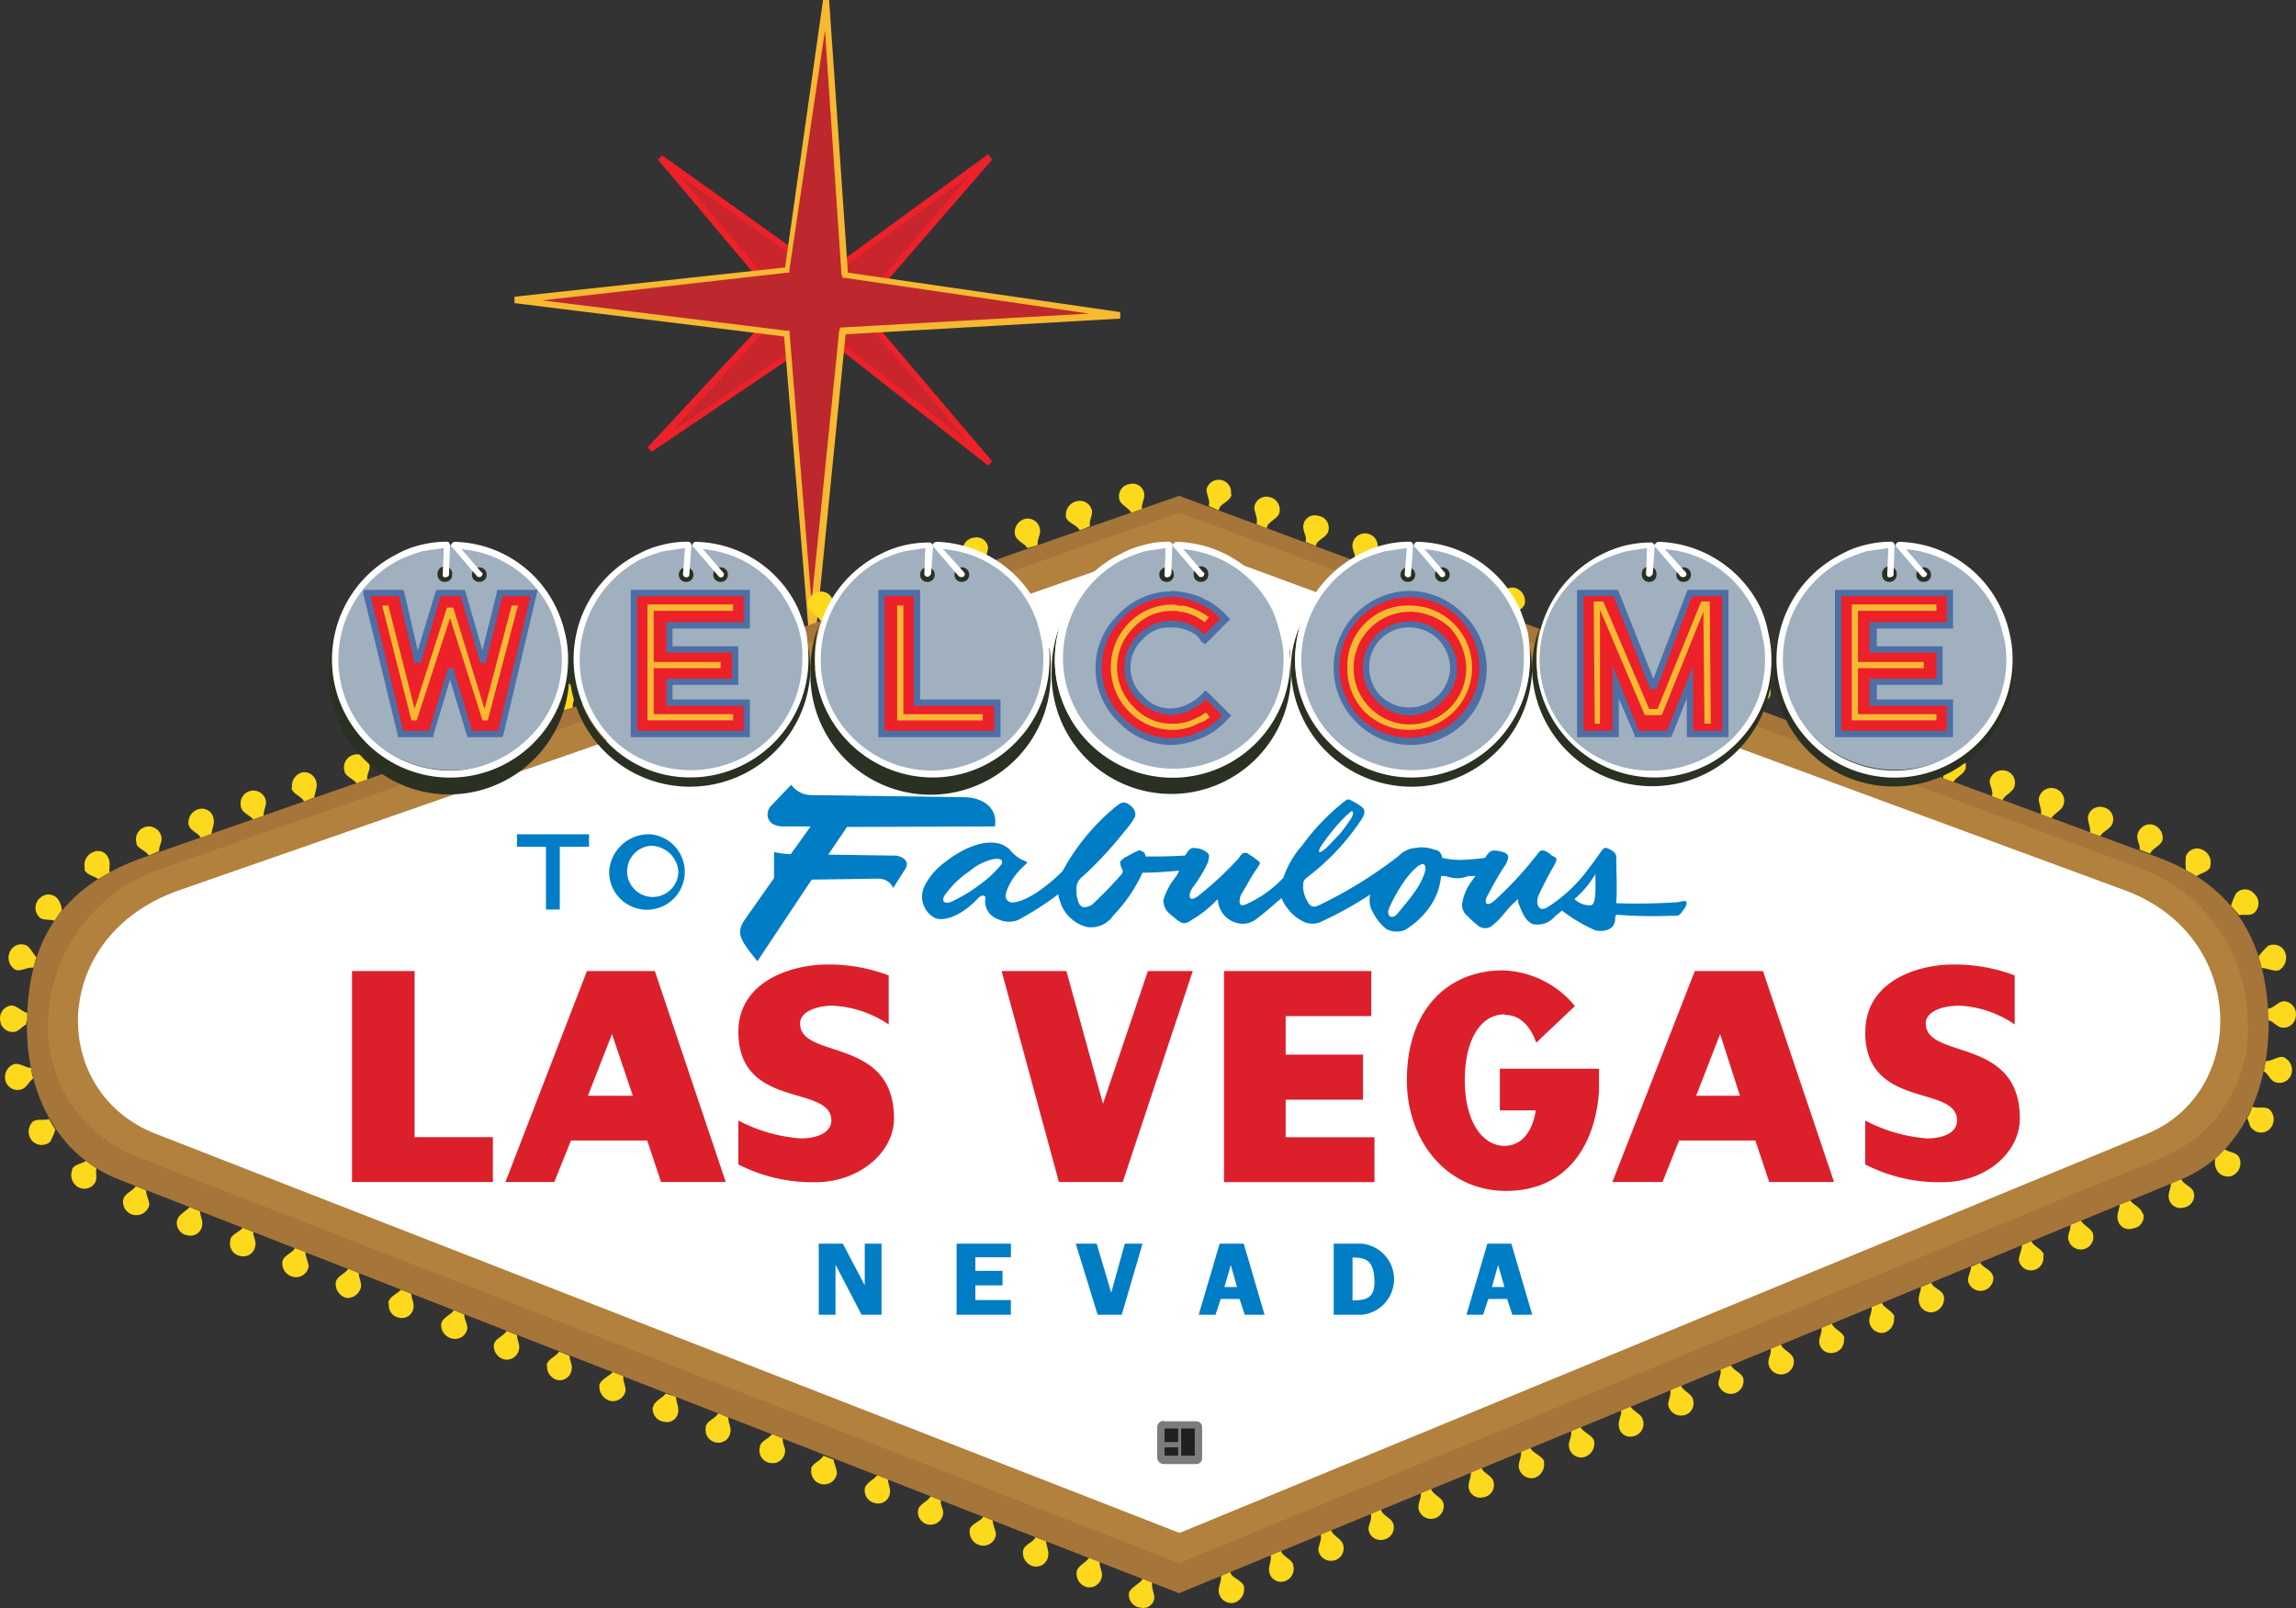 <svg xmlns="http://www.w3.org/2000/svg" width="122.256" height="85.636" viewBox="0 0 122.256 85.636"><rect x="0" y="0" width="122.256" height="85.636" fill="#333333" stroke="none"/><g id="Las_Vegas__2_" data-name="Las_Vegas_(2)" transform="translate(-57.157 -92)"><path id="Path_35000" data-name="Path 35000" d="M122.136,103.37l-6.95,8.064,7.009,8.233-8.9-7.009-9.178,6.286,7.119-7.732-6.625-7.842,8.846,6.337,8.676-6.337Z" transform="translate(-12.316 -2.982)" fill="#c8252d" fill-rule="evenodd"></path><path id="Path_35001" data-name="Path 35001" d="M122.245,103.42l-6.9,7.953,6.9,8.115-.221.221-8.787-6.9-9.126,6.175-.221-.229,7.06-7.606-6.507-7.732.229-.221,8.728,6.227,8.624-6.286Zm-7.208,7.842,6.005-7.009-7.51,5.5-.111.059-.111-.059-7.732-5.5,5.732,6.787.111.111-.111.111-6.123,6.64,7.953-5.393.118-.059.111.059,7.569,5.924-5.9-6.95-.059-.111Z" transform="translate(-12.256 -2.922)" fill="#ed2129" fill-rule="evenodd"></path><path id="Path_35002" data-name="Path 35002" d="M110.89,92.06l1,14.629,14.629,2.11-14.8.834-1.616,16.245-1.328-16.134-14.46-1.778,14.511-1.616,2.058-14.29Z" transform="translate(-9.746 -0.016)" fill="#bd282f" fill-rule="evenodd"></path><path id="Path_35003" data-name="Path 35003" d="M111.044,92l1,14.519,14.5,2.1v.347l-14.622.834-1.608,16.134h-.332l-1.335-16.016L94.29,108.142V107.8l14.408-1.557L110.72,92Zm.664,14.689-.885-13.073-1.9,12.792v.111h-.1l-13.065,1.476,13.014,1.616h.162v.1l1.173,14.349,1.475-14.46.052-.162h.111l13.124-.738-12.955-1.9h-.14l-.059-.162Z" transform="translate(-9.738 0)" fill="#f7b932" fill-rule="evenodd"></path><path id="Path_35004" data-name="Path 35004" d="M123.394,185.606a.738.738,0,0,1-.561.834.679.679,0,0,1-.775-.553c-.059-.28.162-.612.111-.893l.5-.221c0,.332.664.443.738.834Zm55.449-31.2a.694.694,0,0,1,.553.834.649.649,0,0,1-.782.553c-.221-.052-.443-.332-.664-.384a.907.907,0,0,1-.059-.391V154.8C178.231,154.8,178.5,154.348,178.843,154.407Zm-4.006-7.171a.738.738,0,0,0-.391-.893.634.634,0,0,0-.893.332,3.383,3.383,0,0,0,0,.738c.17.111.391.221.561.332.221-.162.612-.221.738-.494Zm1.557,15.493a.738.738,0,0,1-.332.944.671.671,0,0,1-.893-.332.981.981,0,0,1-.059-.561c.17-.162.339-.332.5-.5.221.17.671.17.782.45Zm.834-13.073a.693.693,0,0,0-.059-1,.634.634,0,0,0-.944,0,3.609,3.609,0,0,0-.273.664c.162.17.273.332.443.5C176.615,149.766,177.058,149.877,177.227,149.656Zm.8,10.535a.738.738,0,0,1,0,1,.649.649,0,0,1-.944,0c-.162-.111-.162-.391-.273-.561a2.64,2.64,0,0,0,.273-.612C177.368,160.132,177.825,159.969,178.031,160.191Zm.5-7.451a.789.789,0,0,0,.28-1,.671.671,0,0,0-.893-.28,4.2,4.2,0,0,0-.494.561c.052.221.111.391.162.612C177.869,152.629,178.26,152.85,178.533,152.739Zm.28,4.67a.738.738,0,0,1,.332.944.664.664,0,0,1-.885.332c-.229-.111-.339-.443-.561-.553.059-.17.059-.391.111-.553C178.09,157.631,178.548,157.24,178.813,157.409ZM116.747,127.6a.649.649,0,0,1,.553-.738.62.62,0,0,1,.782.5c.052.273-.17.553-.111.834l-.561.221c-.111-.28-.612-.443-.664-.782Zm-59.02,27.031a.693.693,0,0,0-.553.834.664.664,0,0,0,.782.561c.221-.059.384-.28.6-.391a.31.31,0,0,1,.059-.221v-.391c-.28-.059-.612-.443-.893-.391Zm3.954-7.282a.738.738,0,0,1,.443-.893.59.59,0,0,1,.819.369c.111.221,0,.5.059.738-.229.111-.391.221-.612.332-.221-.162-.612-.221-.738-.494Zm-.671,16.016a.738.738,0,0,0,.332.944.657.657,0,0,0,.893-.28c.111-.221,0-.5.059-.738-.17-.111-.339-.221-.561-.391-.221.17-.612.17-.738.45ZM59.232,149.9a.693.693,0,0,1,.059-1,.642.642,0,0,1,.944.052,1.254,1.254,0,0,1,.221.612,4.6,4.6,0,0,0-.391.561C59.845,150.01,59.4,150.128,59.232,149.9Zm-.354,10.941a.738.738,0,0,0,0,1,.693.693,0,0,0,.944.052,3.194,3.194,0,0,0,.28-.664,5.348,5.348,0,0,1-.339-.561C59.542,160.781,59.1,160.619,58.878,160.84Zm-.893-8.115a.738.738,0,0,1-.28-1,.657.657,0,0,1,.893-.28c.221.17.332.45.5.612-.059.17-.111.391-.17.561C58.657,152.555,58.266,152.835,57.986,152.725Zm-.17,5.061a.738.738,0,0,0-.332.944.671.671,0,0,0,.893.332c.221-.111.332-.391.553-.553a2.162,2.162,0,0,1-.111-.561C58.487,157.948,58.155,157.616,57.816,157.786Zm64.885-30.41a.649.649,0,0,0-.561-.738.671.671,0,0,0-.738.5c0,.332.221.6.111.885l.5.221h.052c0-.332.612-.443.671-.834Zm49.606,18.444a.738.738,0,0,0-.553-.834.693.693,0,0,0-.782.553c-.052.28.17.561.111.782l.561.221c.111-.28.6-.443.664-.738Zm-47.024-17.44a.686.686,0,0,0-.561-.834.642.642,0,0,0-.775.553c0,.28.221.612.111.893l.391.162.162.059C124.611,128.881,125.224,128.711,125.283,128.379Zm2.612.944a.642.642,0,0,0-.553-.775.612.612,0,0,0-.782.494c-.052.339.221.612.111.893l.28.111.28.111c0-.332.612-.443.664-.834Zm2.612.944a.673.673,0,1,0-1.328-.221c-.059.28.221.612.111.893l.162.052.391.17C129.842,130.828,130.454,130.659,130.506,130.268Zm2.619,1a.664.664,0,0,0-.561-.782.62.62,0,0,0-.775.5c-.059.332.221.612.111.893l.052.052.5.17C132.454,131.773,133.066,131.662,133.125,131.271Zm2.612.944a.679.679,0,0,0-1.335-.221c-.052.28.221.553.111.893l.561.162c0-.28.612-.443.664-.834Zm2.612,1a.738.738,0,0,0-.553-.834.679.679,0,0,0-.775.553c-.059.332.162.612.111.893l.553.221c0-.332.612-.5.664-.834Zm2.619.944a.664.664,0,0,0-.561-.782.657.657,0,0,0-.775.561c-.059.273.162.553.111.885l.553.17C140.3,134.665,140.908,134.554,140.967,134.163Zm2.612,1a.738.738,0,0,0-.553-.834.693.693,0,0,0-.782.553c-.052.28.17.612.111.893l.561.221C142.915,135.661,143.527,135.5,143.579,135.166Zm2.612.944a.649.649,0,0,0-.553-.782.664.664,0,0,0-.782.561c-.052.273.17.553.118.834l.494.221c.059-.332.671-.443.738-.834Zm2.619,1a.738.738,0,0,0-.561-.834.657.657,0,0,0-.738.561c-.059.273.162.553.111.885l.5.17c.052-.28.664-.443.738-.782Zm2.612.952a.693.693,0,0,0-.553-.782.664.664,0,0,0-.782.5c-.052.332.17.612.111.893l.5.221c.059-.332.664-.45.738-.834Zm2.612,1a.738.738,0,0,0-.553-.834.664.664,0,0,0-.782.561c-.052.273.17.553.111.834l.5.221c.111-.28.671-.443.738-.782Zm2.56.944a.657.657,0,0,0-.5-.775.6.6,0,0,0-.738.5c-.059.332.162.612.111.885l.5.17c.111-.28.664-.443.664-.782Zm2.612,1a.679.679,0,1,0-1.328-.273c0,.273.221.553.111.834l.553.221c.111-.339.612-.45.664-.782Zm2.619.944a.657.657,0,0,0-.561-.738.634.634,0,0,0-.775.5c0,.273.221.612.111.885l.553.17c.111-.28.612-.443.671-.782Zm2.612.952a.657.657,0,0,0-.553-.782.686.686,0,0,0-.782.553c0,.28.221.561.111.834l.561.229c.111-.339.612-.45.664-.834Zm2.612,1a.682.682,0,1,0-1.335-.273c0,.273.17.553.118.834l.553.221C166.493,144.4,166.995,144.226,167.046,143.894Zm2.619.944a.657.657,0,0,0-.561-.775.642.642,0,0,0-.775.553c0,.28.162.561.111.834l.553.17C169.1,145.34,169.606,145.229,169.665,144.838ZM64.419,145.952a.683.683,0,1,1,1.335-.28c.052.28-.17.5-.118.738l-.553.229c-.17-.28-.664-.391-.664-.671Zm49.5-17.352a.738.738,0,0,1,.612-.834.649.649,0,0,1,.775.553c0,.28-.162.5-.111.782a3.306,3.306,0,0,1-.553.221c-.111-.28-.664-.391-.738-.738Zm-2.722.944a.738.738,0,0,1,.553-.834.664.664,0,0,1,.782.561c.052.273-.17.553-.118.834-.162.052-.332.111-.553.162-.111-.221-.612-.391-.664-.738Zm-2.781.944a.686.686,0,0,1,.612-.775.612.612,0,0,1,.738.5c0,.273-.162.553-.111.834a1.557,1.557,0,0,0-.553.221c-.111-.28-.671-.443-.738-.782Zm-2.73,1a.738.738,0,0,1,.561-.834.649.649,0,0,1,.738.553c.059.28-.162.5-.111.782a1.615,1.615,0,0,1-.553.221c-.111-.28-.612-.391-.671-.738Zm-2.781.944a.782.782,0,0,1,.612-.834.738.738,0,0,1,.782.561c0,.273-.17.553-.111.834-.221.052-.391.111-.561.162-.111-.221-.664-.391-.738-.738Zm-2.722.944a.686.686,0,0,1,.553-.775.657.657,0,0,1,.782.5c.052.273-.111.553-.111.834l-.561.221c-.111-.28-.6-.443-.664-.782Zm-2.781,1a.738.738,0,0,1,.612-.834.657.657,0,0,1,.782.553c.052.28-.17.561-.118.782l-.494.221h-.059c-.111-.28-.664-.391-.738-.738Zm-2.73.944a.789.789,0,0,1,.553-.834.738.738,0,0,1,.782.561c.052.273-.118.553-.118.834L95.5,136l-.17.052c-.111-.221-.612-.391-.664-.738Zm-2.781.944a.686.686,0,0,1,.612-.738.642.642,0,0,1,.775.553c.059.221-.162.5-.111.782l-.332.111-.221.111c-.111-.28-.671-.391-.738-.782Zm-2.73,1a.738.738,0,0,1,.561-.834.649.649,0,0,1,.738.553c.059.28-.111.561-.111.782l-.221.111L89.79,138c-.111-.28-.612-.391-.671-.738Zm-2.781.944a.693.693,0,0,1,.612-.775.62.62,0,0,1,.782.5c.052.273-.17.553-.111.834l-.17.052-.391.111c-.111-.221-.664-.384-.738-.738Zm-2.722,1a.738.738,0,0,1,.553-.834.657.657,0,0,1,.782.553c.052.221-.111.5-.111.782l-.561.221c-.111-.28-.6-.391-.664-.738Zm-2.693.959a.738.738,0,0,1,.553-.834.649.649,0,0,1,.738.553c.059.28-.162.561-.111.841l-.553.162c-.17-.28-.664-.391-.664-.738Zm-2.781.944a.686.686,0,0,1,.553-.738.62.62,0,0,1,.782.5c.052.273-.118.553-.118.834l-.553.162c-.111-.221-.612-.391-.664-.738Zm-2.693.989a.686.686,0,0,1,.561-.834.642.642,0,0,1,.775.553c.059.28-.162.5-.111.782l-.553.221c-.17-.28-.671-.391-.671-.738Zm-2.781.944a.738.738,0,0,1,.561-.834.664.664,0,0,1,.738.553c.059.28-.111.561-.111.782l-.553.221c-.111-.28-.612-.391-.671-.738ZM69.981,144a.681.681,0,0,1,1.335-.273c.052.273-.17.553-.111.834l-.561.162c-.162-.221-.664-.384-.664-.738Zm-2.781,1a.738.738,0,0,1,.553-.834.627.627,0,0,1,.782.553c.052.28-.111.5-.111.782l-.561.221c-.111-.28-.6-.391-.664-.738Zm50.071,40.915a.686.686,0,0,0,.612.775.59.59,0,0,0,.738-.494c0-.28-.162-.561-.111-.841l-.5-.221C117.9,185.422,117.345,185.591,117.271,185.923ZM63.718,164.971a.708.708,0,0,0,1.387.28c0-.28-.17-.5-.17-.782l-.553-.221c-.17.28-.612.391-.664.738Zm50.772,19.8a.738.738,0,0,0,.561.834.679.679,0,0,0,.775-.553c.059-.28-.162-.561-.111-.834l-.553-.221C115.05,184.271,114.549,184.44,114.49,184.772Zm-2.855-1.114a.738.738,0,0,0,.553.834.649.649,0,0,0,.782-.553c.052-.28-.111-.553-.111-.782l-.561-.221c-.111.28-.612.391-.664.738Zm-2.84-1.107a.738.738,0,0,0,.612.834.686.686,0,0,0,.782-.561c0-.273-.17-.5-.17-.775l-.5-.221c-.111.273-.664.384-.738.738Zm-2.752-1.055a.673.673,0,1,0,1.328.221c.059-.221-.162-.494-.111-.738l-.553-.221c-.111.273-.664.443-.664.775Zm-2.84-1.107a.686.686,0,0,0,.553.738.627.627,0,0,0,.782-.5c.059-.273-.111-.553-.111-.834l-.561-.162c-.111.221-.6.384-.664.738Zm-2.833-1.107a.689.689,0,1,0,1.35.273c0-.273-.17-.553-.17-.738L101,178.6c-.111.273-.612.391-.664.738Zm-2.752-1.129a.664.664,0,0,0,.553.834.657.657,0,0,0,.782-.553c.052-.28-.17-.5-.111-.782l-.561-.221c-.17.28-.664.391-.664.738Zm-2.87-1.084a.679.679,0,0,0,.561.834.642.642,0,0,0,.738-.553c.059-.221-.111-.5-.111-.782l-.531-.236c-.111.28-.612.391-.671.738Zm-2.833-1.055a.693.693,0,0,0,.612.782.6.6,0,0,0,.738-.5c.052-.28-.111-.561-.111-.834l-.561-.17c-.111.221-.612.391-.664.738Zm-2.84-1.158a.782.782,0,0,0,.612.834.694.694,0,0,0,.782-.553c0-.28-.17-.561-.111-.782l-.561-.221c-.162.221-.664.391-.738.738Zm-2.781-1.114a.738.738,0,0,0,.561.834.642.642,0,0,0,.738-.553c.059-.28-.111-.5-.111-.738l-.553-.229c-.17.28-.612.391-.671.738Zm-2.833-1.1a.738.738,0,0,0,.553.834.664.664,0,0,0,.782-.561c.052-.221-.111-.494-.111-.738l-.561-.221c-.111.273-.612.384-.664.738Zm-2.811-1.055a.738.738,0,0,0,.612.782.657.657,0,0,0,.782-.553c0-.229-.17-.5-.17-.738l-.553-.229C81.21,171.08,80.708,171.242,80.649,171.589Zm-2.781-1.107a.657.657,0,0,0,.561.775.612.612,0,0,0,.738-.5c.059-.273-.111-.553-.111-.775l-.553-.221c-.17.221-.671.384-.671.738Zm-2.833-1.114a.782.782,0,0,0,.553.834.738.738,0,0,0,.782-.553c.052-.28-.111-.5-.111-.782l-.561-.221c-.162.28-.612.391-.664.738Zm-2.84-1.114a.738.738,0,0,0,.612.834.679.679,0,0,0,.782-.553c0-.221-.17-.5-.17-.782l-.553-.221c-.111.28-.612.391-.671.738Zm-2.774-1.114a.671.671,0,0,0,.553.834.642.642,0,0,0,.775-.553c.059-.221-.111-.5-.111-.738l-.553-.221c-.17.221-.664.391-.664.664Zm-2.84-1.055a.664.664,0,0,0,.553.782.627.627,0,0,0,.782-.5c.059-.28-.111-.561-.111-.782l-.553-.221c-.17.221-.612.391-.671.738Zm107.394-1.475a.649.649,0,0,1-.553.782.627.627,0,0,1-.782-.5c-.052-.28.111-.5.111-.782l.5-.221h.059c.111.28.612.391.664.738ZM126.02,184.463a.686.686,0,0,1-.5.834.627.627,0,0,1-.782-.553c-.052-.28.17-.612.059-.893l.553-.221c.059.339.671.5.671.834Zm2.671-1.055a.664.664,0,0,1-.561.782.679.679,0,0,1-.775-.561c0-.273.221-.553.111-.885l.553-.221C128.079,182.854,128.632,183.017,128.691,183.408Zm2.671-1.114a.664.664,0,0,1-.561.782.649.649,0,0,1-.775-.553c0-.28.221-.561.111-.841l.553-.221C130.749,181.8,131.3,181.91,131.362,182.294Zm2.663-1.107a.679.679,0,0,1-1.328.273c-.059-.332.162-.612.111-.885l.553-.221c.059.332.612.443.664.834Zm2.671-1.114a.642.642,0,0,1-.553.738.62.62,0,0,1-.782-.494c-.052-.28.17-.612.111-.893l.561-.221c.052.332.612.443.664.834Zm2.671-1.114a.738.738,0,0,1-.553.834.694.694,0,0,1-.782-.553c-.052-.28.17-.561.111-.893l.5-.162c.111.273.671.443.738.738Zm2.671-1.114a.738.738,0,0,1-.553.834.649.649,0,0,1-.782-.553c-.052-.28.17-.553.111-.834l.5-.221c.111.273.664.443.738.775Zm2.612-1.107a.679.679,0,0,1-.553.834.6.6,0,0,1-.738-.561c-.059-.273.17-.553.111-.834l.5-.221c.111.28.664.443.664.782Zm2.671-1.062a.649.649,0,0,1-.553.782.694.694,0,0,1-.782-.561c0-.273.17-.553.111-.834l.561-.221c.111.332.612.45.664.834Zm2.671-1.114a.679.679,0,0,1-1.335.229c0-.28.17-.5.111-.782l.561-.221c.111.28.6.391.664.738Zm2.671-1.107a.681.681,0,0,1-1.335.273c-.059-.273.17-.553.111-.834l.553-.221C152.048,172.954,152.6,173.123,152.66,173.455Zm2.671-1.114a.664.664,0,0,1-.561.782.62.62,0,0,1-.738-.5c-.059-.28.162-.561.111-.834l.553-.229c.059.28.612.45.671.782ZM158,171.227a.738.738,0,0,1-.561.834.679.679,0,0,1-.738-.553c-.059-.28.162-.553.111-.834l.553-.221c.059.273.612.443.671.775Zm2.663-1.114a.738.738,0,0,1-.553.841.649.649,0,0,1-.775-.561c-.059-.28.111-.553.111-.775l.553-.229c.059.28.612.391.664.738Zm2.619-1.107a.681.681,0,1,1-1.335.273c0-.273.162-.5.162-.738l.5-.221c.111.273.612.384.671.738Zm2.671-1.062a.664.664,0,0,1-.561.782.649.649,0,0,1-.738-.553c0-.229.162-.5.162-.782l.5-.221c.111.28.612.443.671.738Zm2.663-1.107a.673.673,0,0,1-1.328.221c-.059-.221.162-.5.111-.782l.553-.221c.111.28.612.443.664.782Zm2.671-1.114a.642.642,0,0,1-.553.775.62.62,0,0,1-.819-.494c-.052-.28.111-.561.111-.782l.561-.221c.111.221.612.391.664.738Z" transform="translate(0 -9.083)" fill="#fdd91e" fill-rule="evenodd"></path><path id="Path_35005" data-name="Path 35005" d="M65.334,147.038l55.117-19.248,52.114,19.248c4.781,1.778,5.784,5.334,5.9,8.676.052,3.113-1.114,7.06-4.729,8.506l-53.287,22.007L64.058,164.22c-3.836-1.475-5.061-5.393-4.95-8.506C59.167,152.372,60.222,148.816,65.334,147.038Z" transform="translate(-0.51 -9.386)" fill="#a57539" fill-rule="evenodd"></path><path id="Path_35006" data-name="Path 35006" d="M66.622,147.967,120.847,129l51.281,18.967a8.75,8.75,0,0,1,5.614,8.064,7.378,7.378,0,0,1-4.338,7.23l-52.557,21.69-55.611-21.69a7.437,7.437,0,0,1-4.618-7.23,8.853,8.853,0,0,1,6.005-8.064Z" transform="translate(-0.905 -9.703)" fill="#b2813d" fill-rule="evenodd"></path><path id="Path_35007" data-name="Path 35007" d="M68.105,149.686l53.332-18.576,50.388,18.576c6.507,2.449,6.507,10.734,1.114,12.955l-51.5,21.247-54.5-21.247c-5.725-2.213-5.725-10.506,1.173-12.955Z" transform="translate(-1.473 -10.257)" fill="#fff" fill-rule="evenodd"></path><path id="Path_35008" data-name="Path 35008" d="M126.2,181.77h2.892v.723H127.2v.723h1.446v.775H127.2v.782h1.889v.782H126.2V181.77Z" transform="translate(-18.107 -23.543)" fill="#007dc4" fill-rule="evenodd"></path><path id="Path_35009" data-name="Path 35009" d="M116.25,181.77h1.284l1.166,2.221V181.77h.893v3.785H118.53l-1.387-2.671v2.671h-.893V181.77Z" transform="translate(-15.497 -23.543)" fill="#007dc4" fill-rule="evenodd"></path><path id="Path_35010" data-name="Path 35010" d="M134.8,181.77h1.114l.775,2.612.723-2.612h.944l-1.107,3.785h-1.284L134.8,181.77Z" transform="translate(-20.362 -23.543)" fill="#007dc4" fill-rule="evenodd"></path><path id="Path_35011" data-name="Path 35011" d="M147.192,185.555h-1.062l-.28-.841h-1l-.28.841h-.893l1.114-3.785h1.284l1.107,3.785Zm-1.475-1.476-.332-1.173-.339,1.173Z" transform="translate(-22.691 -23.543)" fill="#007dc4" fill-rule="evenodd"></path><path id="Path_35012" data-name="Path 35012" d="M166.5,185.555h-1.055l-.28-.841h-1l-.28.841H163l1.114-3.785h1.276l1.114,3.785Zm-1.475-1.476-.339-1.173-.332,1.173Z" transform="translate(-27.758 -23.543)" fill="#007dc4" fill-rule="evenodd"></path><path id="Path_35013" data-name="Path 35013" d="M153.42,181.77H154.9a1.9,1.9,0,0,1,0,3.785H153.42Zm1,.738v2.28c.738,0,1.217-.111,1.166-1.114S155.146,182.508,154.423,182.508Z" transform="translate(-25.245 -23.543)" fill="#007dc4" fill-rule="evenodd"></path><path id="Path_35014" data-name="Path 35014" d="M141.012,194.58h1.778a.31.31,0,0,1,.28.332v1.608a.317.317,0,0,1-.28.339h-1.778a.361.361,0,0,1-.332-.339v-1.638a.354.354,0,0,1,.332-.332Z" transform="translate(-21.904 -26.894)" fill="#7a7c7d" fill-rule="evenodd"></path><path id="Path_35015" data-name="Path 35015" d="M141.21,195.833h.723v-.723h-.723v.723Z" transform="translate(-22.043 -27.041)" fill="#231f20" fill-rule="evenodd"></path><path id="Path_35016" data-name="Path 35016" d="M141.21,196.913h.723v-.443h-.723v.443Z" transform="translate(-22.043 -27.398)" fill="#231f20" fill-rule="evenodd"></path><path id="Path_35017" data-name="Path 35017" d="M142.41,196.556h.723V195.11h-.723v1.446Z" transform="translate(-22.358 -27.041)" fill="#231f20" fill-rule="evenodd"></path><path id="Path_35018" data-name="Path 35018" d="M145.5,162.09h7.842v2.4h-4.559v2.051H152.9v2.4h-4.117v2h4.729v2.39H145.5V162.09Z" transform="translate(-23.168 -18.381)" fill="#dc202b" fill-rule="evenodd"></path><path id="Path_35019" data-name="Path 35019" d="M82.56,162.09h3.335v8.846h4.168v2.39h-7.5V162.09Z" transform="translate(-6.662 -18.381)" fill="#dc202b" fill-rule="evenodd"></path><path id="Path_35020" data-name="Path 35020" d="M97.978,162.09h3.615l3.777,11.236h-3.445l-.738-2.213H97.13l-.893,2.213h-2.6Zm2.442,6.64-1.107-3.283L98.03,168.73Z" transform="translate(-9.568 -18.381)" fill="#dc202b" fill-rule="evenodd"></path><path id="Path_35021" data-name="Path 35021" d="M129.45,162.09H132.9l1.948,7.068,2.39-7.068h2.39L135.9,173.326H132.5L129.45,162.09Z" transform="translate(-18.959 -18.381)" fill="#dc202b" fill-rule="evenodd"></path><path id="Path_35022" data-name="Path 35022" d="M163.923,164.418c.782,0,1.335.553,1.667,1.475l2.058-1.948a5.164,5.164,0,0,0-3.836-1.9c-2.951,0-5.113,2.117-5.113,5.843,0,3.224,2.11,5.9,5.282,5.9s4.729-2.339,4.95-5.282v-1.225H163.65V169.5h1.911c-.162,1.107-.738,1.889-1.667,1.889-1.166,0-2.11-1.284-2.11-3.5s.885-3.5,2.11-3.5Z" transform="translate(-26.63 -18.371)" fill="#dc202b" fill-rule="evenodd"></path><path id="Path_35023" data-name="Path 35023" d="M110.45,165.2c0-2.339,2.169-3.394,4.227-3.563a8.978,8.978,0,0,1,3.777.561v2.612a5.828,5.828,0,0,0-3-1c-.738,0-1.719.28-1.719.944,0,1.948,5,.671,5,5.061,0,1.837-1.889,3.394-4.168,3.394a8.632,8.632,0,0,1-4.117-.944v-2.339a8.454,8.454,0,0,0,3.335.952c.893,0,1.616-.339,1.616-.952C115.4,167.977,110.45,169.364,110.45,165.2Z" transform="translate(-13.976 -18.256)" fill="#dc202b" fill-rule="evenodd"></path><path id="Path_35024" data-name="Path 35024" d="M94.47,152.22h3.836v.664H96.75v3.342h-.738v-3.342H94.47Z" transform="translate(-9.785 -15.793)" fill="#007dc4" fill-rule="evenodd"></path><path id="Path_35025" data-name="Path 35025" d="M139.413,131.34a6.094,6.094,0,1,0,.391,0Z" transform="translate(-20.025 -10.317)" fill="#a0b0bf" fill-rule="evenodd"></path><path id="Path_35026" data-name="Path 35026" d="M156.806,131.34a6.02,6.02,0,0,0-5.946,6.116,6.094,6.094,0,0,0,12.18,0,6.005,6.005,0,0,0-5.843-6.116Z" transform="translate(-24.574 -10.317)" fill="#a0b0bf" fill-rule="evenodd"></path><path id="Path_35027" data-name="Path 35027" d="M122.166,131.34a6.091,6.091,0,1,0,6.234,6.116,6.02,6.02,0,0,0-5.9-6.116Z" transform="translate(-15.519 -10.317)" fill="#a0b0bf" fill-rule="evenodd"></path><path id="Path_35028" data-name="Path 35028" d="M104.713,131.34a6.027,6.027,0,0,0-5.954,6.116,6.094,6.094,0,0,0,12.18,0,6.005,6.005,0,0,0-5.836-6.116Z" transform="translate(-10.91 -10.317)" fill="#a0b0bf" fill-rule="evenodd"></path><path id="Path_35029" data-name="Path 35029" d="M87.325,131.34a6.087,6.087,0,1,0,.384,0Z" transform="translate(-6.366 -10.317)" fill="#a0b0bf" fill-rule="evenodd"></path><path id="Path_35030" data-name="Path 35030" d="M191.585,131.34a6.087,6.087,0,1,0,.384,0Z" transform="translate(-33.708 -10.317)" fill="#a0b0bf" fill-rule="evenodd"></path><path id="Path_35031" data-name="Path 35031" d="M174.266,131.34a6.093,6.093,0,1,0,6.227,6.116,6.02,6.02,0,0,0-5.9-6.116Z" transform="translate(-29.182 -10.317)" fill="#a0b0bf" fill-rule="evenodd"></path><path id="Path_35032" data-name="Path 35032" d="M103.333,152.219a2.014,2.014,0,1,1-2.213,2A2.117,2.117,0,0,1,103.333,152.219Zm0,.612a1.365,1.365,0,1,0,1.475,1.387A1.475,1.475,0,0,0,103.333,152.832Z" transform="translate(-11.529 -15.792)" fill="#007dc4" fill-rule="evenodd"></path><path id="Path_35033" data-name="Path 35033" d="M116.264,150.89l-1,1.475,3.615.052c.391.059.782.332.443.782l-.6.944a.834.834,0,0,0-.782-.5l-3.556.052-2.892,4.345c-.893-1.114-1.173-1.475-.671-2.213l1.557-2.213v-1.387a4.62,4.62,0,0,0,.893.111l1.055-1.475h-1.475c-.782,0-1-.612-.671-1.055l1.114-1.166a1.343,1.343,0,0,0,1.166.553l8.012.111c.944,0,1.83.5,1.667,1.557ZM146.689,152a1.424,1.424,0,0,0-1.062.443,23.358,23.358,0,0,1-4.117,2.56c-.332.17-.553.221-.738-.17a1.571,1.571,0,0,1-.221-.738c0-.391.059-.391.332-.612a12.542,12.542,0,0,0,2.781-3c.17-.273.229-.5,0-.664a1.933,1.933,0,0,0-.443-.28c-.28-.162-.28-.162-.553.059a11.65,11.65,0,0,0-2.169,2.28,4.965,4.965,0,0,0-1,1.719,6.212,6.212,0,0,1-1.948,1.394c-.391.17-.443,0-.332-.443.28-.45.553-1,.893-1.475.221-.332.162-.28-.118-.5-.111-.111-.273-.162-.384-.273-.339-.118-.339.111-.561.332a17.28,17.28,0,0,1-2.11,1.948c-.443.332-.561,0-.28-.45a6.64,6.64,0,0,0,.834-1.387c.059-.332.111-.391-.162-.561a.915.915,0,0,0-.5-.162c-.28-.059-.391.111-.561.391-.738.052-1.475.052-2.11.052,0-.162-.111-.28-.332-.332-.28.111-.561.28-.782.391-.28.221-.28.221-.162.553.052.111.111.17,0,.332a21.9,21.9,0,0,1-1.564,1.616c-.384.221-.664.221-.775-.28a1.129,1.129,0,0,1-.059-.443.812.812,0,0,1,.339-.782,20.036,20.036,0,0,0,2.213-2.39,4.24,4.24,0,0,0,.561-.775c.052-.221,0-.45-.339-.671s-.5,0-.738.17a11.561,11.561,0,0,0-2.781,3.394c-.664.664-1.889,1.667-2.722,1.667-.443-.111-.332-.5-.111-.944a3.511,3.511,0,0,1,.664-.893c.339-.332.391-.28,0-.443a2.058,2.058,0,0,1-.664-.561c-.944-.834-2.56,0-3.394.671a3.571,3.571,0,0,0-1.114,1.276,1.284,1.284,0,0,0,.561,1.726c.443.17,1.335-.059,2.28-1.055.162-.17.391-.221.391,0a1,1,0,0,0,.664,1.107,1.328,1.328,0,0,0,1.055.059,15.937,15.937,0,0,0,2.169-1.387.561.561,0,0,0,.059.273,1.992,1.992,0,0,0,1.475,1.476,1.409,1.409,0,0,0,1.387-.612,8.115,8.115,0,0,0,1.557-2.28c.671,0,1.335-.052,1.948-.111a1.314,1.314,0,0,1-.221.391,3.5,3.5,0,0,0-.612,1.166.9.9,0,0,0,.332.738c.111.111.28.221.391.332.332.229.443.229.782,0a6.284,6.284,0,0,0,1.166-.885c.332-.332.17-.221.28.111a1.321,1.321,0,0,0,.834.893,1.166,1.166,0,0,0,1.166-.17c.443-.332.944-.782,1.335-1.114a2.154,2.154,0,0,0,.332.561,2.213,2.213,0,0,0,.782.664,1.084,1.084,0,0,0,.944.059,19.921,19.921,0,0,0,2.671-1.475,1.2,1.2,0,0,0,.111.893,2.678,2.678,0,0,0,.738.944,1.188,1.188,0,0,0,1,.052,4.294,4.294,0,0,0,1.475-1.476,3.313,3.313,0,0,0,.443-1.394,1.188,1.188,0,0,1,.45.059,1.542,1.542,0,0,0,1-.059h.391a1,1,0,0,0-.17.221,2.722,2.722,0,0,0-.553,1.284.789.789,0,0,0,.332.664,4.294,4.294,0,0,0,.561.5.59.59,0,0,0,.738-.052c.45-.339.738-.834,1.114-1.173s.17-.221.28.059c.162.391.332.885.738,1.055a1.2,1.2,0,0,0,1.166-.391c.111-.111.28-.221.391-.332a8.352,8.352,0,0,0,1.778,1.055c.5.111,1.055-.052,1.055-.612a.406.406,0,0,1,.059-.221,24.416,24.416,0,0,0,2.892.059c.332,0,.443.052.612-.221a1.269,1.269,0,0,0,.221-.339c.111-.384-.28-.162-.5-.162a31.825,31.825,0,0,1-3.224.052c.052-.834,0-1.608,0-2.442,0-.229-.17-.339-.391-.45s-.28-.052-.443.17c-.221.332-.391.553-.561.775a8.115,8.115,0,0,1-2.28,2.169c-.391.229-.612-.052-.5-.553a17.7,17.7,0,0,1,.893-1.726c.17-.384.111-.332-.17-.494a1.121,1.121,0,0,0-.332-.229c-.332-.111-.332.111-.553.339a19.181,19.181,0,0,1-2.147,2.3c-.45.391-.612.111-.332-.332a15.17,15.17,0,0,1,.944-1.616c.111-.273.221-.443-.059-.6a1.858,1.858,0,0,0-.553-.118c-.221,0-.332.118-.5.391a11.912,11.912,0,0,1-1.387.111,4.1,4.1,0,0,1-.893-.111c-.059-.221-.111-.391-.443-.443a2.059,2.059,0,0,0-.834-.111Zm.052.944c.28-.221.391.059.28.391a3.725,3.725,0,0,1-.561,1.055c-.273.391-.612.782-.885,1.114s-.612.162-.45-.28a8.559,8.559,0,0,1,.834-1.475,3.919,3.919,0,0,1,.782-.834Zm-3.689-2.833c.162-.17.221.052.052.332a9.59,9.59,0,0,1-.612.834c-.28.273-.553.612-.834.834s-.332.111-.17-.17a11.5,11.5,0,0,1,.893-1.166,6.2,6.2,0,0,1,.671-.664ZM155,154.726a5.091,5.091,0,0,0,1.114-1.335c0,.738.059,1.557-.221,1.667a1.129,1.129,0,0,1-.893-.332Zm-30.9-2.132a3.01,3.01,0,0,0-1.335.671,4.9,4.9,0,0,0-1.225,1.166c-.28.332-.17.612.28.443a7.919,7.919,0,0,0,1.475-.885,5.97,5.97,0,0,0,1.055-.944c.28-.28.221-.5-.221-.45Z" transform="translate(-14.006 -14.854)" fill="#007dc4" fill-rule="evenodd"></path><path id="Path_35034" data-name="Path 35034" d="M177.934,162.09h3.615l3.785,11.236h-3.453l-.738-2.213h-4.058l-.885,2.213H173.53l4.39-11.236Zm2.39,6.64-1.055-3.283-1.276,3.283Z" transform="translate(-30.519 -18.381)" fill="#dc202b" fill-rule="evenodd"></path><path id="Path_35035" data-name="Path 35035" d="M191.787,165.2c0-2.339,2.11-3.394,4.168-3.563a9.037,9.037,0,0,1,3.785.561v2.612a5.681,5.681,0,0,0-2.951-1c-.841,0-1.785.28-1.785.944,0,1.948,5.009.671,5.009,5.061,0,1.837-1.837,3.394-4.117,3.394a8.631,8.631,0,0,1-4.117-.944v-2.339a8.5,8.5,0,0,0,3.283.952c.944,0,1.608-.339,1.608-.952,0-1.94-4.891-.553-4.891-4.722Z" transform="translate(-35.305 -18.256)" fill="#dc202b" fill-rule="evenodd"></path><path id="Path_35036" data-name="Path 35036" d="M120.72,134.58h2.058v5.836h4.279v2.007H120.55V134.58Z" transform="translate(-16.625 -11.167)" fill="#4e6fa6" fill-rule="evenodd"></path><path id="Path_35037" data-name="Path 35037" d="M122.557,135.03H121V142.2h5.843v-1.328h-4.286V135.03Z" transform="translate(-16.743 -11.285)" fill="#ed2129" fill-rule="evenodd"></path><path id="Path_35038" data-name="Path 35038" d="M126.469,141.826H121.91V135.71h.332v5.784h4.227v.332Z" transform="translate(-16.982 -11.463)" fill="#f7b932" fill-rule="evenodd"></path><path id="Path_35039" data-name="Path 35039" d="M102.85,134.58h6.175v2.058h-4.117v.944h3.5v2.058h-3.5v.775h4.117v2.007H102.68V134.58Z" transform="translate(-11.939 -11.167)" fill="#4e6fa6" fill-rule="evenodd"></path><path id="Path_35040" data-name="Path 35040" d="M189.77,134.58h6.116v2.058h-4.058v.944h3.5v2.058h-3.5v.775h4.058v2.007H189.6V134.58Z" transform="translate(-34.734 -11.167)" fill="#4e6fa6" fill-rule="evenodd"></path><path id="Path_35041" data-name="Path 35041" d="M108.813,135.03H103.14V142.2h5.673v-1.328H104.7v-1.446h3.5v-1.394h-3.5v-1.616h4.117V135.03Z" transform="translate(-12.059 -11.285)" fill="#ed2129" fill-rule="evenodd"></path><path id="Path_35042" data-name="Path 35042" d="M195.674,135.03H190.06V142.2h5.614v-1.328h-4.117v-1.446h3.563v-1.394h-3.563v-1.616h4.117V135.03Z" transform="translate(-34.854 -11.285)" fill="#ed2129" fill-rule="evenodd"></path><path id="Path_35043" data-name="Path 35043" d="M157.478,134.65a4.05,4.05,0,0,1,2.84,1.225,4.054,4.054,0,1,1-5.732,5.732,4.091,4.091,0,0,1,2.892-6.957Zm0,1.948a2.1,2.1,0,0,0-2.169,2.169,2.147,2.147,0,0,0,.612,1.475,2.182,2.182,0,0,0,3.7-1.475,2.25,2.25,0,0,0-.664-1.557,2.147,2.147,0,0,0-1.475-.612Z" transform="translate(-25.246 -11.185)" fill="#4e6fa6" fill-rule="evenodd"></path><path id="Path_35044" data-name="Path 35044" d="M157.6,135.11a3.751,3.751,0,0,0-2.671,6.4,3.74,3.74,0,1,0,2.671-6.4Zm0,1.276a2.442,2.442,0,0,1,1.726.738,2.3,2.3,0,0,1,.775,1.778,2.265,2.265,0,0,1-.775,1.726,2.368,2.368,0,0,1-3.5,0,2.442,2.442,0,0,1-.738-1.726,2.471,2.471,0,0,1,2.5-2.5Z" transform="translate(-25.364 -11.306)" fill="#ed2129" fill-rule="evenodd"></path><path id="Path_35045" data-name="Path 35045" d="M157.734,135.709a3.309,3.309,0,1,1,0,6.618,3.313,3.313,0,0,1-2.39-.944,3.276,3.276,0,0,1-.944-2.339,3.231,3.231,0,0,1,3.335-3.335Zm0,.332a3,3,0,1,0,3,3,3.327,3.327,0,0,0-.885-2.169,3.254,3.254,0,0,0-2.117-.834Z" transform="translate(-25.502 -11.463)" fill="#f7b932" fill-rule="evenodd"></path><path id="Path_35046" data-name="Path 35046" d="M171.15,134.58h2l.059.111,1.837,4.618,1.778-4.618.052-.111h2.169v7.842h-2.221v-2.058l-.782,1.948-.052.111h-1.948v-.111l-.834-1.948v2.058H170.98V134.58Z" transform="translate(-29.851 -11.167)" fill="#4e6fa6" fill-rule="evenodd"></path><path id="Path_35047" data-name="Path 35047" d="M173.048,135.03H171.44V142.2H173v-3.445l1.387,3.445h1.505l1.387-3.445V142.2h1.557V135.03h-1.608l-1.9,4.95H175l-1.948-4.95Z" transform="translate(-29.971 -11.285)" fill="#ed2129" fill-rule="evenodd"></path><path id="Path_35048" data-name="Path 35048" d="M83.552,134.58H85.5l.059.111.723,3.113.944-3.113.052-.111h1.5l.052.111.893,3.113.775-3.113v-.111h2.169l-.052.221-1.778,7.51-.059.111H88.945l-.052-.111L88,139.361l-.885,2.951v.111h-1.9v-.111l-1.83-7.51v-.221Z" transform="translate(-6.88 -11.167)" fill="#4e6fa6" fill-rule="evenodd"></path><path id="Path_35049" data-name="Path 35049" d="M85.415,135.03h-1.5l1.726,7.171h1.387l1-3.335h.28l1,3.335H90.7l1.726-7.171h-1.5l-.893,3.556h-.273L88.7,135.03H87.636l-1.055,3.556h-.332l-.834-3.556Z" transform="translate(-7.016 -11.285)" fill="#ed2129" fill-rule="evenodd"></path><path id="Path_35050" data-name="Path 35050" d="M145.689,138.365a8.9,8.9,0,0,1,.111,1.166,6.374,6.374,0,1,1-12.741,0,6.507,6.507,0,0,1,.45-2.39,6.269,6.269,0,1,0,12.261,1.837,2.257,2.257,0,0,0-.052-.612Z" transform="translate(-19.905 -11.838)" fill="#2a3022" fill-rule="evenodd"></path><path id="Path_35051" data-name="Path 35051" d="M163.063,138.365a7.788,7.788,0,0,1,.111,1.166,6.426,6.426,0,0,1-12.844,0,5.5,5.5,0,0,1,.5-2.39,6.27,6.27,0,0,0-.28,1.837,6.19,6.19,0,0,0,1.837,4.426,6.1,6.1,0,0,0,4.426,1.837,6.271,6.271,0,0,0,6.227-6.227V138.4Z" transform="translate(-24.435 -11.838)" fill="#2a3022" fill-rule="evenodd"></path><path id="Path_35052" data-name="Path 35052" d="M128.384,138.365a7.718,7.718,0,0,1,.059,1.166,6.4,6.4,0,1,1-12.792,0,6.64,6.64,0,0,1,.443-2.39,6.566,6.566,0,0,0-.221,1.837A6.271,6.271,0,0,0,122.1,145.2a6.123,6.123,0,0,0,4.426-1.837,6.219,6.219,0,0,0,1.83-4.426v-.612Z" transform="translate(-15.34 -11.838)" fill="#2a3022" fill-rule="evenodd"></path><path id="Path_35053" data-name="Path 35053" d="M110.973,138.365a7.789,7.789,0,0,1,.111,1.166,6.426,6.426,0,0,1-12.844,0,5.607,5.607,0,0,1,.494-2.39,6.529,6.529,0,0,0-.273,1.837A6.19,6.19,0,0,0,100.3,143.4a6.094,6.094,0,0,0,4.426,1.837,6.271,6.271,0,0,0,6.227-6.227V138.4Z" transform="translate(-10.774 -11.838)" fill="#2a3022" fill-rule="evenodd"></path><path id="Path_35054" data-name="Path 35054" d="M93.582,138.365a8.9,8.9,0,0,1,.111,1.166,6.4,6.4,0,1,1-12.793,0,6.507,6.507,0,0,1,.443-2.39A6.224,6.224,0,1,0,93.6,138.977a2.257,2.257,0,0,0-.052-.612Z" transform="translate(-6.227 -11.838)" fill="#2a3022" fill-rule="evenodd"></path><path id="Path_35055" data-name="Path 35055" d="M197.834,138.365a7.808,7.808,0,0,1,.118,1.166,6.4,6.4,0,0,1-12.793,0,6.509,6.509,0,0,1,.443-2.39,6.224,6.224,0,1,0,12.261,1.837,1.984,1.984,0,0,0-.059-.612Z" transform="translate(-33.569 -11.838)" fill="#2a3022" fill-rule="evenodd"></path><path id="Path_35056" data-name="Path 35056" d="M180.471,138.365a8.8,8.8,0,0,1,.052,1.166,6.4,6.4,0,0,1-12.792,0,6.64,6.64,0,0,1,.443-2.39,6.566,6.566,0,0,0-.221,1.837,6.271,6.271,0,0,0,6.234,6.227,6.116,6.116,0,0,0,4.426-1.837,6.19,6.19,0,0,0,1.837-4.426v-.612Z" transform="translate(-28.998 -11.838)" fill="#2a3022" fill-rule="evenodd"></path><path id="Path_35057" data-name="Path 35057" d="M143.7,133.706a.376.376,0,0,0,.391-.384.391.391,0,1,0-.775,0,.369.369,0,0,0,.384.384Z" transform="translate(-22.595 -10.72)" fill="#2a3022" fill-rule="evenodd"></path><path id="Path_35058" data-name="Path 35058" d="M161.121,133.725a.376.376,0,0,0,.391-.384.391.391,0,1,0-.782,0,.376.376,0,0,0,.391.384Z" transform="translate(-27.162 -10.739)" fill="#2a3022" fill-rule="evenodd"></path><path id="Path_35059" data-name="Path 35059" d="M126.441,133.725a.376.376,0,0,0,.391-.384.391.391,0,1,0-.782,0,.376.376,0,0,0,.391.384Z" transform="translate(-18.067 -10.739)" fill="#2a3022" fill-rule="evenodd"></path><path id="Path_35060" data-name="Path 35060" d="M109.031,133.725a.369.369,0,0,0,.384-.384.376.376,0,0,0-.384-.391.384.384,0,0,0-.391.391.376.376,0,0,0,.391.384Z" transform="translate(-13.502 -10.739)" fill="#2a3022" fill-rule="evenodd"></path><path id="Path_35061" data-name="Path 35061" d="M91.611,133.725a.376.376,0,0,0,.391-.384.391.391,0,1,0-.782,0,.376.376,0,0,0,.391.384Z" transform="translate(-8.933 -10.739)" fill="#2a3022" fill-rule="evenodd"></path><path id="Path_35062" data-name="Path 35062" d="M195.861,133.725a.376.376,0,0,0,.391-.384.391.391,0,1,0-.782,0,.376.376,0,0,0,.391.384Z" transform="translate(-36.273 -10.739)" fill="#2a3022" fill-rule="evenodd"></path><path id="Path_35063" data-name="Path 35063" d="M178.534,133.725a.376.376,0,0,0,.391-.384.384.384,0,0,0-.391-.391.376.376,0,0,0-.384.391.369.369,0,0,0,.384.384Z" transform="translate(-31.731 -10.739)" fill="#2a3022" fill-rule="evenodd"></path><path id="Path_35064" data-name="Path 35064" d="M141.221,133.725a.369.369,0,0,0,.384-.384.376.376,0,0,0-.384-.391.384.384,0,0,0-.391.391.376.376,0,0,0,.391.384Z" transform="translate(-21.944 -10.739)" fill="#2a3022" fill-rule="evenodd"></path><path id="Path_35065" data-name="Path 35065" d="M158.631,133.725a.376.376,0,0,0,.391-.384.391.391,0,1,0-.782,0,.376.376,0,0,0,.391.384Z" transform="translate(-26.509 -10.739)" fill="#2a3022" fill-rule="evenodd"></path><path id="Path_35066" data-name="Path 35066" d="M123.954,133.725a.376.376,0,0,0,.391-.384.384.384,0,0,0-.391-.391.376.376,0,0,0-.384.391.369.369,0,0,0,.384.384Z" transform="translate(-17.417 -10.739)" fill="#2a3022" fill-rule="evenodd"></path><path id="Path_35067" data-name="Path 35067" d="M106.541,133.725a.376.376,0,0,0,.391-.384.391.391,0,1,0-.782,0,.376.376,0,0,0,.391.384Z" transform="translate(-12.849 -10.739)" fill="#2a3022" fill-rule="evenodd"></path><path id="Path_35068" data-name="Path 35068" d="M89.122,133.706a.376.376,0,0,0,.391-.384.391.391,0,1,0-.775,0,.369.369,0,0,0,.384.384Z" transform="translate(-8.281 -10.72)" fill="#2a3022" fill-rule="evenodd"></path><path id="Path_35069" data-name="Path 35069" d="M193.382,133.706a.376.376,0,0,0,.391-.384.391.391,0,1,0-.775,0,.369.369,0,0,0,.384.384Z" transform="translate(-35.624 -10.72)" fill="#2a3022" fill-rule="evenodd"></path><path id="Path_35070" data-name="Path 35070" d="M176.05,133.706a.369.369,0,0,0,.384-.384.391.391,0,1,0-.775,0,.376.376,0,0,0,.391.384Z" transform="translate(-31.077 -10.72)" fill="#2a3022" fill-rule="evenodd"></path><path id="Path_35071" data-name="Path 35071" d="M139.465,132.834c0,.111-.111.162-.221.162s-.111-.111-.111-.162l.052-1.394-1.114.17a11.362,11.362,0,0,0-1.166.443,5.9,5.9,0,1,0,6.787,9.51,5.747,5.747,0,0,0,1.778-4.168v-.059a4.766,4.766,0,0,0-.17-1.276,8.489,8.489,0,0,0-.384-1.225,5.858,5.858,0,0,0-4.788-3.335l1.062,1.225c.111.052.052.162,0,.221a.192.192,0,0,1-.229,0l-1.335-1.557c-.052,0-.052-.059-.052-.111a.243.243,0,0,1,.17-.17,6.131,6.131,0,0,1,5.445,3.556,6.065,6.065,0,0,1,.45,1.284,5.9,5.9,0,0,1,.162,1.387v.059a6.256,6.256,0,1,1-9.037-5.629,5.163,5.163,0,0,1,1.284-.494,4.891,4.891,0,0,1,1.335-.17h0a.177.177,0,0,1,.162.17l-.052,1.557Z" transform="translate(-19.966 -10.254)" fill="#fff" fill-rule="evenodd"></path><path id="Path_35072" data-name="Path 35072" d="M156.808,132.834c0,.111-.059.162-.17.162a.177.177,0,0,1-.17-.162l.118-1.394-1.173.17a8.554,8.554,0,0,0-1.225.443,6.057,6.057,0,0,0-3.224,5.341,5.924,5.924,0,0,0,11.848,0v-.059a4.789,4.789,0,0,0-.111-1.276,4.427,4.427,0,0,0-.45-1.225,5.688,5.688,0,0,0-4.722-3.335l1.055,1.225a.156.156,0,0,1-.221.221l-1.335-1.557c-.059,0-.059-.059-.059-.111a.184.184,0,0,1,.17-.17,6.138,6.138,0,0,1,5.452,3.556,13.267,13.267,0,0,1,.443,1.284,10.972,10.972,0,0,1,.111,1.387v.059a6.271,6.271,0,0,1-6.227,6.227,6.1,6.1,0,0,1-4.426-1.837,6.249,6.249,0,0,1,1.586-10.019,5.09,5.09,0,0,1,1.284-.494,5.474,5.474,0,0,1,1.335-.17h.052a.184.184,0,0,1,.17.17l-.111,1.557Z" transform="translate(-24.517 -10.254)" fill="#fff" fill-rule="evenodd"></path><path id="Path_35073" data-name="Path 35073" d="M122.135,132.836a.17.17,0,0,1-.332,0l.052-1.394-1.114.17a8.115,8.115,0,0,0-1.217.443,5.954,5.954,0,0,0-3.231,5.341,5.7,5.7,0,0,0,1.726,4.168,5.939,5.939,0,0,0,4.168,1.726,6.057,6.057,0,0,0,4.227-1.726,5.9,5.9,0,0,0,1.726-4.168v-.059a4.767,4.767,0,0,0-.162-1.276,4.846,4.846,0,0,0-.391-1.225A5.71,5.71,0,0,0,122.8,131.5l1.114,1.225a.162.162,0,0,1,0,.221.251.251,0,0,1-.273,0L122.3,131.39a.207.207,0,0,1-.059-.111.243.243,0,0,1,.221-.17,6.278,6.278,0,0,1,5.452,3.556,5.805,5.805,0,0,1,.391,1.284,5.9,5.9,0,0,1,.162,1.387v.059a6.219,6.219,0,0,1-1.83,4.426,6.123,6.123,0,0,1-4.426,1.837,6.274,6.274,0,0,1-2.833-11.848,5.6,5.6,0,0,1,2.671-.664h.052a.244.244,0,0,1,.17.17l-.111,1.557Z" transform="translate(-15.429 -10.257)" fill="#fff" fill-rule="evenodd"></path><path id="Path_35074" data-name="Path 35074" d="M87.354,132.834c0,.111-.111.162-.229.162s-.111-.111-.111-.162l.059-1.394-1.166.17a10.855,10.855,0,0,0-1.173.443,5.961,5.961,0,0,0-1.557,9.51,6.079,6.079,0,0,0,4.227,1.726,5.954,5.954,0,0,0,4.176-1.726,5.777,5.777,0,0,0,1.778-4.168v-.059a4.765,4.765,0,0,0-.17-1.276,7.671,7.671,0,0,0-.391-1.225,5.836,5.836,0,0,0-4.781-3.335l1.055,1.225c.111.052.059.162,0,.221a.177.177,0,0,1-.221,0l-1.335-1.557c-.052,0-.052-.059-.052-.111a.251.251,0,0,1,.162-.17,6.138,6.138,0,0,1,5.452,3.556,6.027,6.027,0,0,1,.443,1.284,5.577,5.577,0,0,1,.17,1.387v.059a6.286,6.286,0,1,1-9.119-5.629,5.039,5.039,0,0,1,1.276-.494,5.644,5.644,0,0,1,1.394-.17h0a.177.177,0,0,1,.162.17l-.052,1.557Z" transform="translate(-6.284 -10.254)" fill="#fff" fill-rule="evenodd"></path><path id="Path_35075" data-name="Path 35075" d="M104.72,132.834c0,.111-.059.162-.17.162a.177.177,0,0,1-.17-.162l.111-1.394-1.166.17a8.554,8.554,0,0,0-1.225.443,6.057,6.057,0,0,0-3.217,5.341,5.924,5.924,0,0,0,11.848,0v-.059a4.788,4.788,0,0,0-.111-1.276,4.685,4.685,0,0,0-.45-1.225,5.688,5.688,0,0,0-4.722-3.335l1.055,1.225a.157.157,0,1,1-.221.221l-1.335-1.557c-.059,0-.059-.059-.059-.111a.184.184,0,0,1,.17-.17,6.153,6.153,0,0,1,5.452,3.556,13.279,13.279,0,0,1,.443,1.284,12.539,12.539,0,0,1,.111,1.387v.059a6.271,6.271,0,0,1-6.227,6.227,6.094,6.094,0,0,1-4.426-1.837,6.249,6.249,0,0,1,1.579-10.019,5.09,5.09,0,0,1,1.284-.494,5.458,5.458,0,0,1,1.328-.17h.059a.184.184,0,0,1,.17.17l-.111,1.557Z" transform="translate(-10.858 -10.254)" fill="#fff" fill-rule="evenodd"></path><path id="Path_35076" data-name="Path 35076" d="M191.614,132.834c0,.111-.111.162-.229.162s-.111-.111-.111-.162l.059-1.394-1.166.17a10.855,10.855,0,0,0-1.173.443,5.961,5.961,0,0,0-1.557,9.51,6.079,6.079,0,0,0,4.227,1.726,5.9,5.9,0,0,0,4.168-1.726,5.755,5.755,0,0,0,1.785-4.168v-.059a4.766,4.766,0,0,0-.17-1.276,7.674,7.674,0,0,0-.391-1.225,5.85,5.85,0,0,0-4.781-3.335l1.055,1.225c.111.052.059.162,0,.221a.177.177,0,0,1-.221,0l-1.335-1.557c-.052,0-.052-.059-.052-.111a.251.251,0,0,1,.162-.17,6.138,6.138,0,0,1,5.452,3.556,6.028,6.028,0,0,1,.443,1.284,5.945,5.945,0,0,1,.17,1.387v.059a6.286,6.286,0,1,1-9.119-5.629,5.038,5.038,0,0,1,1.276-.494,5.643,5.643,0,0,1,1.394-.17h0a.177.177,0,0,1,.162.17l-.052,1.557Z" transform="translate(-33.627 -10.254)" fill="#fff" fill-rule="evenodd"></path><path id="Path_35077" data-name="Path 35077" d="M174.223,132.836a.17.17,0,0,1-.332,0l.052-1.394c-.384.059-.775.111-1.107.17a8.247,8.247,0,0,0-1.225.443,5.9,5.9,0,0,0,2.671,11.236,6.079,6.079,0,0,0,4.227-1.726,5.9,5.9,0,0,0,1.719-4.168v-.059a4.767,4.767,0,0,0-.162-1.276,4.573,4.573,0,0,0-.391-1.225,5.7,5.7,0,0,0-4.781-3.335L176,132.726a.162.162,0,0,1,0,.221.251.251,0,0,1-.273,0l-1.335-1.557a.207.207,0,0,1-.059-.111c.059-.059.111-.17.221-.17a6.263,6.263,0,0,1,5.452,3.556,5.807,5.807,0,0,1,.391,1.284,5.947,5.947,0,0,1,.17,1.387v.059a6.189,6.189,0,0,1-1.837,4.426,6.116,6.116,0,0,1-4.426,1.837,6.274,6.274,0,0,1-2.84-11.848,6.123,6.123,0,0,1,1.284-.494,5.946,5.946,0,0,1,1.387-.17h.059a.251.251,0,0,1,.162.17l-.111,1.557Z" transform="translate(-29.087 -10.257)" fill="#fff" fill-rule="evenodd"></path><path id="Path_35078" data-name="Path 35078" d="M140.236,134.65a4.641,4.641,0,0,1,1.726.391.376.376,0,0,0,.221.111,4.36,4.36,0,0,1,1.107.893l.118.111-.118.111-1.107,1.114-.111.111-.17-.111c-.059-.059-.111-.17-.17-.221l-.162-.17a2.213,2.213,0,0,0-1.335-.391,1.837,1.837,0,0,0-1.475.612,2.047,2.047,0,0,0,0,3.032,1.874,1.874,0,0,0,1.475.664,1.97,1.97,0,0,0,1-.273c.052,0,.052-.059.111-.059a2.125,2.125,0,0,0,.612-.5l.111-.118.162.118,1.114,1.107.111.111-.111.118-.332.332c-.111.111-.28.221-.391.332a4.427,4.427,0,0,1-2.39.782,3.91,3.91,0,0,1-2.781-1.225,3.969,3.969,0,0,1,0-5.732,3.91,3.91,0,0,1,2.781-1.225Z" transform="translate(-20.738 -11.185)" fill="#4e6fa6" fill-rule="evenodd"></path><path id="Path_35079" data-name="Path 35079" d="M140.353,135.1a3.637,3.637,0,0,0-2.56,1.107,3.689,3.689,0,0,0,0,5.29,3.637,3.637,0,0,0,2.56,1.107,3.755,3.755,0,0,0,2.213-.738c.111-.111.229-.162.339-.273a1.38,1.38,0,0,0,.162-.229l-.834-.834a2.347,2.347,0,0,1-.612.45c-.052.052-.111.052-.162.111a2.434,2.434,0,0,1-1.114.273,2.611,2.611,0,0,1-1.726-.775,2.442,2.442,0,0,1-.738-1.726,2.479,2.479,0,0,1,.738-1.778,2.553,2.553,0,0,1,1.726-.738,2.678,2.678,0,0,1,1.476.443l.229.221c.052,0,.052.059.111.059l.834-.834a2.714,2.714,0,0,0-.893-.671.45.45,0,0,0-.221-.111,3.593,3.593,0,0,0-1.557-.384Z" transform="translate(-20.854 -11.295)" fill="#ed2129" fill-rule="evenodd"></path><path id="Path_35080" data-name="Path 35080" d="M142.582,141.643c-.059.052-.17.111-.221.162a.561.561,0,0,1-.28.111,2.87,2.87,0,0,1-1.475.391,3.224,3.224,0,0,1-2.331-1,3.357,3.357,0,0,1,0-4.67,3.224,3.224,0,0,1,2.331-1c.111,0,.229,0,.28.059h.332a3.63,3.63,0,0,1,1.335.612l-.221.273a2.892,2.892,0,0,0-1.166-.553.457.457,0,0,1-.28-.052h-.28a2.737,2.737,0,0,0-2.058.885,2.966,2.966,0,0,0,0,4.227,2.715,2.715,0,0,0,2.058.893,2.634,2.634,0,0,0,1.335-.332c.111-.059.17-.059.221-.118a.738.738,0,0,0,.229-.162l.221.28Z" transform="translate(-21.025 -11.442)" fill="#f7b932" fill-rule="evenodd"></path><path id="Path_35081" data-name="Path 35081" d="M108.449,141.8H103.89V135.63h4.559v.339h-4.227v2.722h3.563v.332h-3.563v2.449h4.227v.332Z" transform="translate(-12.256 -11.442)" fill="#f7b932" fill-rule="evenodd"></path><path id="Path_35082" data-name="Path 35082" d="M195.318,141.8H190.81V135.63h4.508v.339h-4.176v2.722h3.5v.332h-3.5v2.449h4.176v.332Z" transform="translate(-35.051 -11.442)" fill="#f7b932" fill-rule="evenodd"></path><path id="Path_35083" data-name="Path 35083" d="M91.97,135.71l-1.608,6.116h-.28l-1.726-5.452-1.778,5.452H86.3L84.74,135.71h.332l1.394,5.5,1.726-5.393h.332l1.667,5.393,1.446-5.5Z" transform="translate(-7.234 -11.463)" fill="#f7b932" fill-rule="evenodd"></path><path id="Path_35084" data-name="Path 35084" d="M178.085,141.917l-.059-5.954-2.169,5.393-.052.111h-.893l-.052-.111-2.339-5.5v6.064h-.28l-.052-6.345v-.162h.5l.052.111,2.4,5.614h.443l2.28-5.614.059-.111h.443v.162l.052,6.345Z" transform="translate(-30.168 -11.385)" fill="#f7b932" fill-rule="evenodd"></path></g></svg>